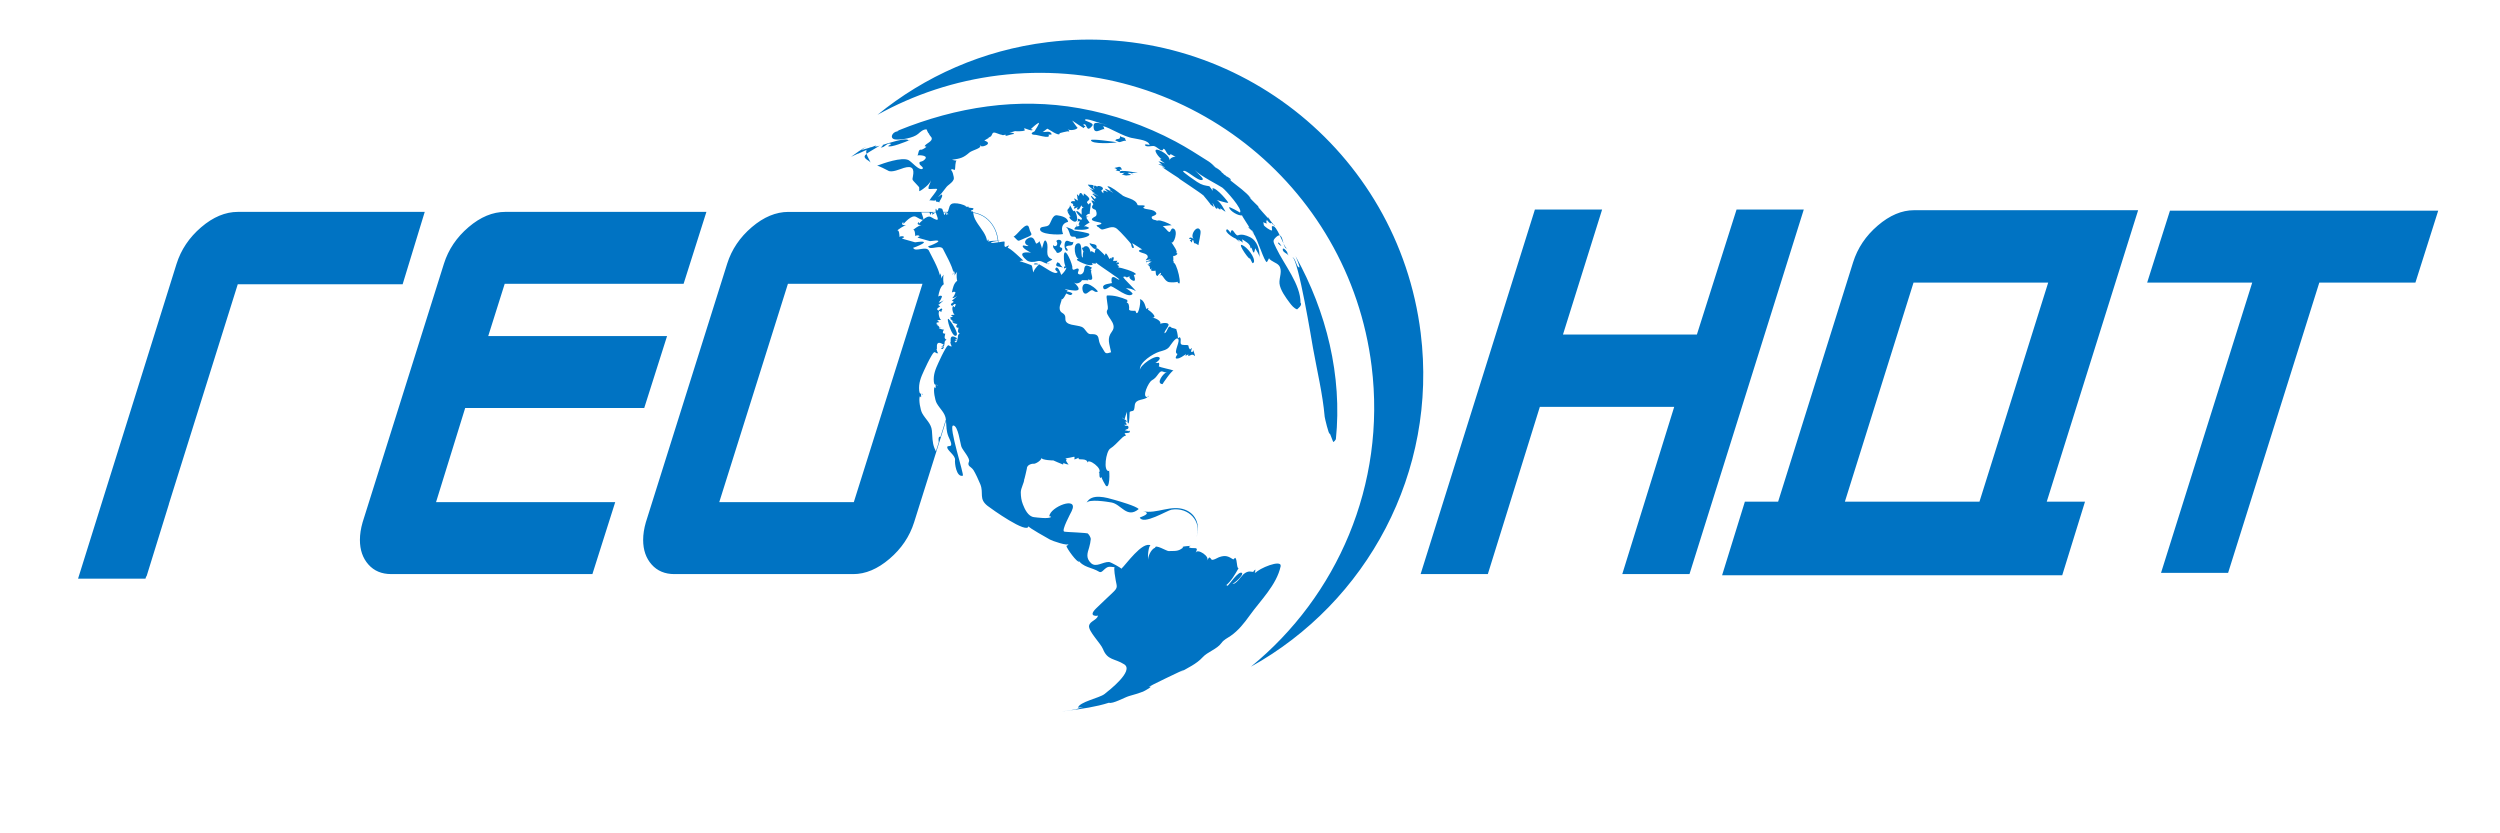 <?xml version="1.0" encoding="UTF-8"?>
<!DOCTYPE svg PUBLIC "-//W3C//DTD SVG 1.1//EN" "http://www.w3.org/Graphics/SVG/1.1/DTD/svg11.dtd">
<!-- Creator: CorelDRAW 2018 (64-Bit Evaluation Version) -->
<svg xmlns="http://www.w3.org/2000/svg" xml:space="preserve" width="100%" height="100%" version="1.1" style="shape-rendering:geometricPrecision; text-rendering:geometricPrecision; image-rendering:optimizeQuality; fill-rule:evenodd; clip-rule:evenodd"
viewBox="0 0 180000 60000"
 xmlns:xlink="http://www.w3.org/1999/xlink"
 xmlns:dc="http://purl.org/dc/elements/1.1/"
 xmlns:cc="http://creativecommons.org/ns#"
 xmlns:rdf="http://www.w3.org/1999/02/22-rdf-syntax-ns#"
 xmlns:svg="http://www.w3.org/2000/svg"
 xmlns:sodipodi="http://sodipodi.sourceforge.net/DTD/sodipodi-0.dtd"
 xmlns:inkscape="http://www.inkscape.org/namespaces/inkscape"
 inkscape:version="0.91 r13725"
 sodipodi:docname="angelovo_logo.svg">
 <defs>
  <style type="text/css">
   <![CDATA[
    .fil0 {fill:#0073C3;fill-rule:nonzero}
   ]]>
  </style>
 </defs>
 <g id="Layer_x0020_1">
  <path class="fil0" d="M154595.29 20348.02l7564.89 0 -6566.6 20899.78 4829.6 0 6566.5 -20899.78 6919.98 0 1641.65 -5178.48 -19314.37 0 -1641.65 5178.48zm-77918.18 30839.88c107.1,-13.07 215.63,-26.69 241.99,-29.88 -139.61,16.81 -212.55,25.92 -241.99,29.88zm117.87 -4.73l0 0c-36.14,5.61 -73.49,9.01 -109.74,13.85 15.49,-3.08 31.75,-3.63 46.91,-4.95 31.74,-4.17 63.16,-8.57 95.56,-12.85 -10.76,1.65 -23.5,2.64 -38.44,3.73 0,0.55 5.71,-0.21 5.71,0.22zm-287.47 27.03l0 0c-9.23,0.77 -18.89,2.3 -28.12,3.07 -55.25,7.36 -64.37,9.01 28.12,-3.07zm-7789.74 -31361.09l0 0c-2.31,4.51 -3.63,8.24 -4.39,11.87 1.31,-3.63 2.3,-7.91 4.39,-11.87zm-1759.3 -2486.15l0 0c1429.87,-209.03 -125.33,395.23 -133.24,369.53 118.96,354.03 944.57,-204.32 1099.67,250.56 29.33,84.8 691.04,1240.93 713.78,1643.73 13.95,-47.34 20.54,-97.43 17.58,-150.27 80.73,115.45 101.05,238.59 61.51,372.6 19.44,-57.56 120.17,-204.2 199.81,-282.3 -82.17,166.42 -22.74,667.31 6.92,648.64 -251.77,161.36 -332.39,548.46 -387.87,851.09 75.36,-60.64 157.63,-73.49 248.69,-40.21 35.16,96.34 -191.46,440.93 -217.6,427.86 105.89,54.7 282.41,-137.2 339.97,-104.8 -40.31,-22.74 -290.1,275.28 -376,277.91 47.78,35.04 95.02,71.51 140.82,109.63 4.4,19.77 -383.69,169.27 -111.05,288.13 13.29,6.26 223.32,-264.84 253.52,-73.82 -44.48,48.66 -66.78,106.55 -67.22,172.24 -40.1,-25.93 -79.09,-54.27 -116.66,-83.59 -155.21,105.89 16.26,655.89 124.35,610.85 -78.98,32.95 -200.47,-4.28 -288.02,46.25 6.81,-3.63 132.25,107.2 143.02,111.27 -67.23,25.92 -136.43,33.28 -207.17,21.75 78.87,38.55 77.77,55.36 -4.39,50.53 31.41,53.71 75.35,90.95 134.56,112.59 -47.68,-2.53 -90.85,-16.92 -130.17,-43.72 63.93,77.33 145.88,128.63 243.31,152.91 -24.17,-4.4 -48,-9.34 -73.27,-14.83 -1.65,164.66 128.19,47.89 192.12,54.48 -3.95,-0.33 -175.2,65.47 -191.35,83.7 26.58,7.36 323.61,141.71 367.44,83.6 -238.15,313.5 73.04,303.83 77.66,275.49 -26.37,198.49 -124.68,319.76 87,435.21 -49.98,12.09 -122.37,68.44 -130.72,158.73 -6.59,87 -59.65,667.21 -250.89,402.92 90.07,-19.23 161.14,-67.67 210.57,-145.55 0.99,-4.72 -225.51,106.66 -176.19,50.64 50.31,-45.7 102.82,-90.07 157.08,-132.04 -1.1,0.99 -310.64,-222.65 -420.38,-89.52 -116.77,141.15 16.92,488.16 -89.96,359.31 30.09,35.81 71.95,326.24 148.51,301.3 -270.55,87.22 -194.32,-301.85 -478.82,181.58 -190.04,324.16 -350.08,665.56 -506.72,1006.63 -211.57,456.63 -381.72,861.96 -330.75,1377.14 20.54,202.12 84.91,212.33 146.65,211.13 -46.03,27.46 6.26,241.66 -20.55,246.93 -16.8,-37.79 -44.92,-62.28 -83.92,-72.28 -89.85,224.42 35.7,919.85 159.83,1147.23 229.38,420.34 611.86,687.55 664.82,1184.16l-393.09 1249.93c-17.67,-7.17 -35.86,-11.18 -54.61,-11.62 -81.26,-2.32 -94.93,150.48 -66.2,395.76l-205.39 653.1c-39.44,-86.16 -79,-164.61 -100.49,-219.41 -173.47,-434.65 -143.11,-811.13 -187.25,-1268.97 -51.58,-530.6 -458.88,-813.22 -702.45,-1259.58 -130.95,-239.87 -263.39,-973.48 -168.61,-1210.22 41.14,10.55 70.81,36.39 88.53,76.25 28.28,-5.56 -26.88,-231.52 21.68,-260.49 -65.13,1.27 -133.03,-9.5 -154.7,-222.72 -53.77,-543.46 125.72,-971.04 348.91,-1452.74 165.24,-359.8 334.06,-719.94 534.54,-1061.9 300.11,-509.97 219.7,-99.54 505.1,-191.54 -80.76,26.3 -124.92,-280.07 -156.66,-317.85 112.75,135.93 -28.28,-230.13 94.9,-379.03 115.76,-140.44 442.3,95.48 443.46,94.43 -57.24,44.28 -112.63,91.08 -165.71,139.29 -52.02,59.1 186.91,-58.4 185.87,-53.42 -52.15,82.16 -127.12,133.26 -222.13,153.54 201.74,278.8 257.71,-333.26 264.66,-425.04 8.81,-95.25 85.17,-154.69 137.9,-167.44 -223.3,-121.79 -119.6,-249.72 -91.78,-459.11 -4.87,29.9 -333.15,40.1 -81.92,-290.61 -46.24,61.3 -359.58,-80.43 -387.62,-88.19 17.04,-19.23 197.69,-88.64 201.86,-88.3 -67.44,-6.95 -204.41,116.23 -202.67,-57.47 26.66,5.8 51.8,11.01 77.29,15.65 -102.77,-25.62 -189.22,-79.73 -256.66,-161.31 41.48,28.27 87.02,43.45 137.31,46.12 -62.46,-22.82 -108.81,-62.11 -141.94,-118.77 86.67,5.1 87.83,-12.64 4.63,-53.3 74.62,12.16 147.62,4.4 218.54,-22.95 -11.36,-4.29 -143.69,-121.2 -150.87,-117.37 92.35,-53.31 220.51,-14.03 303.83,-48.79 -114.02,47.51 -294.91,-532.69 -131.18,-644.39 39.64,30.93 80.77,60.83 123.07,88.18 0.46,-69.3 23.99,-130.37 70.91,-181.7 -31.86,-201.5 -253.42,84.48 -267.44,77.88 -287.61,-125.39 121.79,-283.1 117.15,-303.95 -48.32,-40.22 -98.15,-78.69 -148.55,-115.65 90.61,-2.78 354.12,-317.16 396.64,-293.17 -60.72,-34.18 -246.93,168.26 -358.64,110.56 27.58,13.78 266.64,-349.73 229.55,-451.35 -96.06,-35.11 -182.85,-21.56 -262.34,42.41 58.52,-319.24 143.57,-727.59 409.16,-897.81 -31.29,19.69 -93.98,-508.7 -7.3,-684.25 -84.01,82.39 -190.27,237.08 -210.78,297.8 41.71,-141.37 20.28,-271.27 -64.88,-393.06 3.12,55.74 -3.83,108.58 -18.55,158.52 -23.99,-424.91 -722.03,-1644.52 -752.97,-1733.97 -163.61,-479.85 -1034.55,109.15 -1160.04,-264.32 8.35,27.11 1648.93,-610.32 140.56,-389.81l0 0 -762.58 -214.37c-65.01,-16.34 -125.97,-40.45 -185.18,-72.77 44.85,-34.77 96.41,-55.16 153.66,-61.99 19,-125.04 -312.53,-107.77 -335.7,-25.15 19.36,-66.63 -14.95,-589.35 -173.01,-469.19 120.52,-91.19 437.32,-345.31 656.22,-377.63 -151.11,-6.27 -370.46,-20.41 -257.48,-187.5 81,-117.5 55.74,71.15 63.04,76.71 27.11,19.94 572.89,-707.08 922.03,-495.25 770.74,466 472.61,43.5 368.99,-328.15l581.3 0c34.81,104.61 69.51,190.48 95.85,170.09 1.31,-77.79 34.91,-134.51 100.36,-170.09l10.19 0c-2.33,61.07 -0.3,122.77 5.78,184.81 38.36,-65.24 94.79,-92.82 170.46,-81.23 -40.79,-37.54 -87.26,-61.3 -140.33,-71.04 9.55,-10.58 18.49,-21.44 26.89,-32.54l189.52 0c89.56,358.59 408.64,794 -342.13,340.07 -330.97,-200.8 -848.35,488.38 -874.05,469.48 -6.92,-5.27 17.03,-184.1 -59.76,-72.72 -107.1,158.4 100.84,171.8 244.08,177.74 -207.5,30.64 -507.82,271.54 -622.06,357.98 149.83,-113.91 182.35,381.61 164,444.77 21.97,-78.32 336.24,-94.69 318.23,23.84 -54.27,6.48 -103.15,25.81 -145.66,58.77 56.13,30.64 113.91,53.49 175.54,68.98l722.89 203.21zm1154.5 12936.56c31.83,397.95 16.31,735.56 170.36,1121.56 56.13,143.13 242.32,456.41 197.72,624.03 -27.79,105.68 -237.49,54.38 -264.95,104.69 -125.22,228.92 604.05,624.58 545.72,976.75 -32.96,199.04 91.94,1257.63 560.87,1123.51 120.17,-33.51 -1068.36,-3626.14 -686.65,-3615.26 349.64,8.13 499.14,1303.65 588.23,1536.53 96.34,252.42 639.52,836.37 542.42,1059.02 -154.11,355.8 149.5,344.26 325.69,622.17 126.99,201.35 373.26,716.97 494.09,1023.33 256.49,654.13 -133.79,1036.29 523.31,1551.14 249.35,195.09 2873.03,2069.5 2940.58,1455.68 -11.53,105.67 1378.68,864.16 1546.09,965.77 149.06,90.51 1350.99,504.63 1322.98,300.1 15.16,105.89 -140.38,166.3 -141.15,149.83 10.44,172.68 784.08,1242.69 923.81,1138.66 -31.31,-51.84 -62.06,-102.92 -93.92,-153.67 357.11,583.17 1005.09,557.69 1523.35,879.65 119.84,75.02 213.65,-8.46 301.85,-92.05 343.49,-324.38 383.92,-277.48 830.88,-232.77 -109.19,-10.76 55.47,878.55 66.57,943.03 88.42,464.87 164.88,519.02 -186.41,857.35 -405.99,390.28 -821.87,770.46 -1222.7,1163.82 -644.47,635.02 133.24,546.05 141.59,515.07 -91.06,341.18 -585.7,396.21 -650.95,728.06 -75.46,389.4 837.47,1272.9 999.05,1680.65 333.83,835.93 839.23,663.91 1530.6,1103.51 734.32,467.4 -1090.11,1882.32 -1422.51,2143.98 -355.9,279.67 -1824.21,566.48 -1900.99,979.39 0.87,-6.81 370.18,-47.9 369.3,-51.41 6.04,-1.54 -511.45,156.09 -524.52,167.95 -274.17,42.62 -367.32,59.87 -279.12,49 -16.8,3.18 15.71,5.49 -107.32,21.96 68.33,-9.99 -26.25,3.08 -123.13,15.93 2.63,-1.76 -18.35,1.65 -63.39,9.45 -48.66,6.81 -86.66,13.29 -91.39,13.62 -95.78,10.54 -171.58,16.48 -121.82,8.35 -77.44,9.77 -152.68,19.99 -197.72,25.37 12.85,-1.21 210.14,-21.64 318.66,-32.62 0,0.55 17.69,-0.88 59.21,-5.6 3.52,-0.77 7.14,-1.21 8.46,-0.99 5.16,-1.1 10.76,-1.32 15.93,-1.87 10.54,-1.76 21.2,-2.31 32.84,-3.95 1.54,-0.99 3.41,-0.66 5.38,-1.76 976.54,-130.94 1988.22,-269.45 2925.98,-571.42 257.15,110.5 1151.62,-397.21 1442.06,-477.83 338.43,-93.37 676.76,-194.87 1005.86,-318.01 95.89,-35.92 864.38,-462.01 408.85,-341.95 -8.13,-22.08 2519.43,-1252.35 2546.67,-1226.21 -2.42,-4.61 -273.08,171.69 -299.77,186.85 546.37,-321.63 1205.12,-613.93 1634.07,-1089.13 361.61,-400.72 1038.82,-585.37 1358.25,-1031.01 172.35,-240.68 405.11,-337.12 657.54,-509.36 556.81,-381.61 987.52,-929.19 1373.51,-1469.63 787.16,-1099.67 1941.32,-2194.73 2234.94,-3551 82.6,-527.92 -1584.87,160.49 -1823.23,492.77 6.04,-23.18 11.31,-43.61 15.93,-62.06 -16.7,25.92 -36.36,36.69 -58.33,5.6 37.89,-60.75 49.98,-127.31 42.4,-199.59 -67.34,44.71 -118.86,102.92 -155.21,172.9 -129.4,-0.33 -348.11,-133.58 -702.36,169.05 -132.37,112.7 -581.09,803.19 -790.67,668.96 79.42,50.75 870.97,-653.69 674.12,-769.47 -248.25,-145.11 -883.93,817.8 -1037.82,955.33 4.39,-87.65 -40.87,-96.33 -139.62,-25.48 412.8,-318.34 692.91,-827.36 944.35,-1268.73 -150.38,26.48 -80.96,-589.76 -238.59,-747.28 -53.71,32.96 -99.19,73.82 -138.18,122.26 -360.41,-226.5 -556.05,-334.48 -1035.74,-162.68 -77.55,27.35 -473.33,273.73 -548.14,156.31 -198.71,-311.85 -176.19,-6.15 -361.61,104.24 394.02,-236.72 -704.77,-986.96 -765.19,-550.22 26.69,-191.13 236.72,-380.72 -133.68,-366.77 -184.32,7.03 -512.65,-23.62 -239.79,-166.53 -143.79,29.99 -494.97,17.8 -574.5,90.07 12.08,95.24 166.2,-43.28 -128.08,154.67 -249.9,167.4 -584.27,121.6 -875.37,134.34 -141.7,6.81 -971.58,-520.12 -970.38,-237.49 -297.68,87.22 -558.78,700.82 -486.83,880.97 -84.7,-201.46 30.2,-1125.49 173.77,-1049.14 -609.42,-327.89 -1798.62,1398.67 -2122.34,1682.51 44.27,-37.9 -766.17,-485.96 -882.72,-490.13 -459.6,-15.49 -937.21,426.86 -1302.12,77 -382.81,-366.34 -257.7,-712.57 -127.42,-1129.77 59.65,-194.21 93.7,-400.83 115.67,-601.74 7.69,-67.66 -118.85,-346.78 -220.68,-381.6 10.98,-0.44 20.87,0.55 32.62,3.62 46.47,-80.4 -1640.22,-114.13 -1731.39,-156.75 -201.68,-90.84 454.65,-1290.47 544.4,-1477.54 547.25,-1136.03 -1582.56,-291.09 -1608.92,378.42 51.08,-11.31 92.93,3.41 122.26,47.13 -173.34,153.45 -990.38,40.42 -1226.33,13.18 -429.27,-50.64 -666.98,-577.02 -801.1,-920.07 -115.12,-295.82 -144.23,-543.3 -150.71,-858.89 -5.82,-303.29 256.05,-719.71 243.64,-938.64 8.23,71.51 195.19,-779.57 195.19,-782.65 -0.77,-336.79 522.21,-363.26 477.94,-342.83 151.81,18.67 581.31,-254.73 567.47,-424.45 12.85,160.27 873.61,197.73 852.3,179.38 4.17,3.63 565.37,251.11 707.62,299.77 18.57,-39.76 27.25,-81.39 28.45,-124.34 71.3,77.88 379.08,134.01 373.48,126.76 -56.79,-75.24 -312.62,-345.91 -103.69,-403.03 -56.24,3.19 -103.92,-17.79 -143.13,-63.6 91.39,36.69 595.91,-86.78 651.5,-100.84 30.53,61.3 31.19,123.03 3.29,187.73 37.02,27.35 322.18,-123.9 324.05,-108.31 3.29,30.21 -6.26,52.62 -27.24,68.99 17.79,106.11 650.5,-73.27 650.5,298.56 0.99,-407.64 1177.56,447.62 804.19,713.56 121.27,-86.12 -14.94,236.06 121.16,373.81 28.34,-26.81 59.32,-48.01 94.58,-63.93 -19.12,72.6 258.79,560.21 287.35,596.57 294.5,378.31 326.25,-996.96 213.11,-1223.69 26.25,60.2 36.13,123.8 27.02,188.72 -433.13,47.12 -214.31,-1420.09 87.87,-1613.09 290,-184.65 493.76,-427.96 740.15,-665.12 46.9,-44.38 267.91,-294.06 372.38,-249.68 39.43,16.26 -53.17,-194.21 -87.22,-196.63 65.69,-17.35 554.39,15.71 342.06,-192.01 -24.72,14.5 -42.73,32.85 -55.03,56.35 -32.19,-53.38 -225.3,-64.69 -223.98,-53.6 -12.08,-129.18 254.4,-38.01 227.6,-255.17 -20.65,-169.94 -275.27,-7.58 -287.03,-176.64 299.44,116.99 91.72,-165.64 26.48,-222.32 32.73,20.65 67.66,35.48 106,43.71 131.26,-141.7 -292.41,-219.69 -293.4,-331.29 52.07,61.95 117.53,103.36 195.2,124.56 -54.38,-36.14 148.73,-503.31 143.34,-536.81 16.81,114.24 -8.89,798.47 87.11,840.43 110.62,48.11 88.54,-820.44 119.41,-837.25 226.61,-121.27 310.64,67.34 354.03,-451.03 43.06,-516.16 664.68,-347.22 910.95,-606.13 -434.44,10.99 94.91,-1078.91 308.34,-1200.51 244.63,-138.95 309.88,-237.48 486.95,-476.29 268.9,-362.38 313.61,-48.77 606.46,-121.82 -245.94,61.07 -823.3,828.9 -311.96,865.26 -13.51,-1.21 674.67,-1017.62 800.78,-978.84 -118.75,-64.7 -991.37,-225.3 -1069.69,-306.58 39,-82.61 41.86,-167.19 10,-254.84 -85.9,23.72 -174,23.94 -262.09,1.97 99.41,-0.22 392.04,-275.49 309.98,-368.86 -253.74,-288.57 -1460.29,575.59 -1412.73,899.97 -85.24,-573.4 983.45,-1202.93 1395.49,-1329.25 261.32,-80.08 545.93,-127.53 718.83,-351.62 81.07,-104.35 420.27,-647.98 583.39,-598.44 312.96,95.02 -354.58,1028.6 0.11,1109.78 19.01,29.44 -249.68,336.35 -45.91,337 249.35,0.11 460.91,-206.84 663.03,-317.34 25.7,-14.61 -32.19,103.14 -51.08,128.3 32.3,-15.93 196.19,-96.34 225.74,-116.44 -20.11,41.08 -18.79,82.39 2.3,122.81 238.7,-73.71 237.05,-179.49 471.24,0.99 28.78,22.19 -130.17,-455.31 -143.02,-428.73 11.98,108.97 -29.33,150.71 -124.56,127.86 -43.5,-69.2 62.17,-269.56 50.42,-283.4 -51.85,29.88 -99.3,65.8 -142.47,105.78 -231.23,-253.42 79.63,-330.64 -419.4,-319.76 -472.23,10.76 -107.43,-380.4 -324.59,-564.5 -40.98,26.69 -81.73,54.15 -121.71,82.27 -10,-277.58 -94.58,-622.5 -129.18,-612.28 149.06,-46.14 -316.25,-133.79 -330.42,-148.51 -279.45,-304.83 -271.21,334.7 -513.31,397.75 -24.06,-190.91 377.1,-526.05 280.77,-662.26 -90.52,-127.86 -541.76,-80.85 -582.85,9.44 110.4,-248.03 -408.3,-467.39 -584.82,-474.2 501.23,17.46 -299.88,-616.46 -312.4,-557.91 31.96,-40.53 45.48,-85.9 38.78,-136.32 -54.27,18.02 -102.49,43.94 -146.43,80.3 -32.95,-57.12 -129.95,-687.42 -480.03,-711.91 126.98,9.44 -58.44,1154.04 -239.35,990.04 -27.24,-51.3 -50.31,-104.68 -69.43,-160.16 6.6,-2.19 -489.91,52.07 -453.99,-116.32 26.91,-126.77 -8.9,-499.47 -181.79,-461.14 70.19,-52.39 83.81,-120.17 41.96,-202.77 -441.37,-192.02 -937.1,-341.19 -1439.32,-315.26 -134.12,6.81 130.5,878.88 31.64,1012.12 -308.89,413.79 794.63,955.11 315.04,1583.32 -395.12,517.71 -167.08,882.51 -59.43,1505.66 -9.34,-56.02 -342.72,180.48 -464.21,-39.98 -196.41,-356.45 -367.22,-491.78 -428.18,-918.97 -53.72,-378.09 -299.33,-358.43 -602.95,-361.29 -254.51,-2.19 -355.24,-405.11 -608.43,-516.71 -377.66,-168.4 -1213.91,-72.61 -1188.65,-587.68 22.19,-483.65 -345.8,-325.47 -405.77,-682.14 -56.57,-333.94 220.57,-694.23 96.66,-697.86 191.14,5.27 329.21,-411.7 382.05,-442.35 0.33,-0.44 241.99,139.62 321.19,108.75 335.91,-133.57 -220.9,-256.93 -302.19,-252.87 26.58,-26.58 53.83,-51.18 82.39,-74.8 -73.6,-13.84 -142.91,-37.46 -209.15,-71.95 -10.77,-84.91 1710.19,471.79 641.72,-515.4 272.2,250.12 640.29,-140.6 569.33,-148.73 39.33,0.55 335.03,-10 465.31,15.93 -29,-20.65 -32.73,-43.17 -12.52,-68.55 613.38,180.04 85.13,-513.09 258.14,-685.44 -28.67,5.28 -57.78,-1.75 -87.44,-20.54 48,-46.79 88.76,-100.18 122.81,-158.29 -27.24,79.97 -538.36,-460.14 -569.22,162.14 -7.91,160.04 -142.15,378.86 -336.57,337.77 -259.13,-54.48 14.94,-282.52 -70.63,-389.07 -135.99,-170.26 -473.99,325.69 -449.39,-186.74 2.09,-34.38 -98.2,-343.05 -146.97,-455.86 -651.72,-1512.58 -466.3,539.45 -311.52,441.69 31.41,12.85 -186.19,-29.22 -127.64,128.08 36.9,100.51 145.98,-61.29 152.79,-31.75 25.82,112.93 -205.3,400.5 -360.07,530.12 -64.26,-184.65 -286.26,-750.03 -427.53,-441.36 -39.21,86.01 166.86,241.33 178.18,221.67 -172.02,299.77 -874.38,-311.63 -1339.47,-536.38 -133.79,88.76 -477.5,501.45 -380.29,589.22 -120.39,-82.17 -73.04,-421.04 -179.16,-533.42 -14.39,-14.94 -808.68,-292.3 -849.44,-285.27 86.34,-39.43 175.98,-55.47 269.9,-48.66 -74.81,-54.15 -985.32,-955.22 -1131.53,-905.46 37.57,-58.77 66.79,-122.59 88.54,-190.15 -6.05,-15.92 -234.42,141.38 -274.51,108.2 -105.67,-89.08 15.49,-286.59 -55.36,-386.66 -5.03,-7.08 -206.12,27.29 -422.49,59.41 -2.63,-34.48 -5.78,-68.61 -9.44,-102.43 78.35,-9.64 138.65,-16.43 155.12,-20.25 -15.97,3.5 -75.18,4.45 -156.71,5.7 -61.73,-547.07 -258.85,-1007.66 -590.49,-1382.06 -321.25,-361.82 -728.83,-581.25 -1222.94,-658.2 -50.95,-170.21 -135.72,-14.44 -148.8,-84.26 22.52,-31.53 22.85,-52.95 3.52,-65.47 78.21,11.21 136.87,-22.52 173.12,-101.06 14.82,-119.18 -510.79,-27.24 -315.26,-148.84 -16.81,10.33 -190.15,-16.26 -278.24,10 21.2,-20.21 45.36,-36.14 75.46,-47.46 -248.47,-135.66 -572.52,-221.45 -856.25,-214.75 -417.52,8.48 -341.46,358.26 -484.55,620.64l-317.27 0c-35.49,-111.8 -69.14,-223.96 -90.9,-230.35 -443.12,-129.84 -147.74,102.16 -377.43,133.79 -9.45,-50.2 -27.79,-96.88 -56.57,-139.28 -40.68,59.95 -40.09,144.23 -21.11,235.84l-156.97 0 -305.19 0 -579 0 -9560.1 0c-901.4,0 -1781.59,366.78 -2639.49,1099.23 -858.67,732.79 -1448.65,1608.26 -1770.72,2626.32l-5858.1 18627.27c-128.63,447.08 -193,869.65 -193,1266.64 0,720.7 203.54,1310.24 611.51,1769.73 407.53,459.71 954.79,689.07 1641.65,689.07l12876.83 0c879.54,0 1748.75,-366.12 2607.42,-1099.02 857.9,-732.23 1448.65,-1607.7 1770.28,-2626.42l1442.23 -4585.92 150.53 -478.64 0 -0.01 194.5 -618.46 48.81 -155.22 462.5 -1470.62zm3740.11 -12850.37c-236.4,34.51 -479.4,63.59 -496.92,31.13 -32.58,-62.13 274.62,-107.55 487.49,-134.36 3.68,34.06 6.81,68.48 9.43,103.23zm-11.46 -121.57c-218.91,3.5 -559.95,11.4 -695.48,68.56 33.61,-50.75 62.94,-107.1 -14.94,-164.99 -5.49,47.45 -26.25,89.85 -63.38,122.81 -53.94,-458.17 -414.56,-856.03 -659.85,-1228.85 -138.07,-211.9 -290.98,-451.03 -320.31,-707.3 -4.19,-37.18 -9.16,-68.08 -14.71,-93.86 171.99,27.9 333.17,73.39 483.51,136.52 268.87,112.9 503.44,282.19 703.73,507.78 200.66,226.54 351.34,485.13 451.81,775.79 62.81,181.73 106.04,376.24 129.62,583.54zm-3630.08 -2036.74c-13.46,20.74 -28.54,40.78 -45.75,59.85 50.31,9.23 94.36,31.75 133.03,67.34 -71.73,-10.99 -125.23,15.16 -161.59,77 -5.93,-60.52 -7.8,-120.72 -5.27,-180.26 -68.54,33.29 -103.7,88.76 -105.01,166.31 -27.37,21.18 -64.27,-78.64 -100.38,-190.24l284.97 0zm-803.36 12410.52l0 0c41.42,0.77 78.54,7.8 93.7,85.68 -43.17,-51.85 -73.81,-76.79 -93.7,-85.68zm8870.96 -7853.24l0 0c14.83,1.32 29.55,2.86 43.72,3.41 -21.42,9.12 -36.91,9.45 -43.72,-3.41zm643.48 31317.81l0 0c5.71,-1.54 11.2,-2.86 14.28,-3.85 16.59,-1.42 33.06,-3.18 49.98,-5.27 -18.45,2.64 -39.22,6.26 -64.26,9.12zm3094.7 -628.98l0 0c7.58,-3.41 15.04,-5.27 23.06,-8.24 -5.27,1.76 -12.74,5.05 -23.06,8.24zm-3267.38 653.36l0 0c-5.93,0.77 -12.08,1.87 -17.79,1.76 -11.21,1.43 -23.29,3.41 -34.39,4.51 17.91,-2.31 34.94,-3.41 52.18,-6.27zm1911.11 -31788.71l0 0c-28.78,5.49 -50.2,18.34 -66.02,33.72 22.08,-4.17 44.38,-15.38 66.02,-33.72zm4019.82 9078.57l0 0c-16.48,43.72 -40.87,80.18 -69.87,110.83 13.3,0 25.38,-1.32 41.09,-3.4 37.34,-34.61 46.57,-70.53 28.78,-107.43zm-14042.19 -8853.39l0 0c-15.49,48.45 -40.09,94.8 -74.26,137.53 57.78,-4.72 78.32,-56.79 74.26,-137.53zm8200.02 13418.37l0 0c17.35,-0.98 34.16,-3.18 53.27,-8.12 -19.99,0.87 -38,4.5 -53.27,8.12zm8502.2 -7416.26l0 0c-3.84,1.54 -5.93,3.18 -5.93,3.18 -0.11,3.41 2.64,1.54 5.93,-3.18zm-6991.49 -5439.58l0 0c13.18,10.21 33.29,20.65 59.21,29 -2.64,-12.53 -24.83,-22.19 -59.21,-29zm12051.12 21009.18l0 0c40.09,-61.52 52.17,-206.07 0,0zm-15960.76 -22185.53l0 0c-32.19,43.5 243.53,28.34 363.92,14.94 -164.88,-76.67 -299,-102.7 -363.92,-14.94zm363.92 14.94l0 0c6.26,2.42 11.86,5.72 18.67,8.9 11.97,-8.68 22.52,-14.17 30.65,-16.04 -8.13,1.87 -25.27,4.84 -49.32,7.14zm10973.19 20238.5l0 0c-22.41,10.77 -42.4,20.54 -60.41,29.99 32.18,-8.13 54.81,-16.81 60.41,-29.99zm-7554.34 -3045.81l0 0c153.34,-321.85 1526.42,-88.76 1793.68,-42.95 712.02,120.5 1119.55,1188.2 1968.88,475.3 -176.63,-216.83 -1442.17,-575.81 -1723.16,-656.22 -593.72,-170.81 -1688.99,-510.45 -2039.4,223.87zm7880.69 2563.26l0 0c14.61,-36.36 28.34,-72.28 40.65,-109.19 -12.31,36.91 -26.04,72.83 -40.65,109.19zm-775.84 -2082.14l0 0c-1009.82,-385.78 -2024.03,317.35 -3037.47,108.64 748.61,155.32 -233.64,434.99 -226.28,452.46 244.3,564.39 1972.62,-512.21 2281.73,-565.27 1222.36,-205.63 2203.07,823.08 1801.58,1971.3 274.51,-776.39 17.25,-1646.6 -819.56,-1967.13zm-16468.36 -12542.67l0 0c198.93,-155.87 -410.71,-1063.42 -555.16,-1182.61 -229.47,-224.96 249.68,1424.27 555.16,1182.61zm5242.63 -7732.51l0 0c-138.52,-669.41 -954.23,644.35 -1126.36,593.82 451.57,425.66 207.61,368.32 843.51,116.88 708.17,-279.45 381.82,-230.46 282.85,-710.7zm2004.69 -926.01l0 0c-331.62,-42.73 -422.47,499.03 -570.21,684.56 -153.89,191.91 -588.88,81.62 -646.44,277.59 -128.63,436.19 1387.57,462.34 1651.53,388.3 -142.69,-365.13 -123.13,-774.08 363.81,-879.65 -38.33,-323.6 -501.22,-432.02 -798.69,-470.8zm-523.85 3484.21l0 0c-68.11,9.34 -130.17,6.7 -186.41,-2.96 30.31,46.46 92.38,48.99 186.41,2.96zm179.48 -313.72l0 0c-605.47,-207.94 -210.68,-805.06 -400.16,-1228.96 -195.64,-440.04 -272.42,392.26 -362.94,472.89 67.01,-61.84 -165.64,-531.54 -157.96,-552.2 -51.62,87.22 -127.31,147.09 -225.51,178.29 -74.37,3.62 -124.46,-597.35 -534.4,-412.7 -409.4,184.54 -312.18,486.84 -33.61,563.29 -53.39,92.17 -368.21,-81.28 -407.64,9.12 -66.35,157.08 520.12,465.53 597.89,490.14 -603.17,-75.36 -913.26,44.59 -320.09,541.43 200.8,168.61 536.05,143.68 760.46,75.9 282.31,-84.91 446.53,125.77 718.07,173.56 -8.57,-13.29 -16.7,-28.78 -19.34,-49.1 65.25,-115.56 351.62,-169.72 385.23,-261.66zm760.14 597.02l0 0c-102.38,-90.63 -184.32,-197.18 -245.95,-318.67 -48.66,-22.3 -97.32,-45.03 -145.98,-68.1 -262.75,388.63 150.82,273.95 391.93,386.77zm-472.89 -1152.95l0 0c46.36,227.6 385.45,-3.95 420.71,-117.42 90.19,-290.44 -328.77,-54.49 -94.68,-415 204.2,-313.83 -227.61,-409.07 -319.88,-224.64 78.1,103.92 87.77,207.06 30.76,310.98 -110.06,85.13 -192.01,73.7 -245.4,-32.74 -74.58,226.83 116.22,307.02 208.49,478.82zm1236.43 -714.66l0 0c-105.45,114.9 -352.71,-87 -482.77,-64.7 -224.53,38.45 -192.45,674.57 -4.51,716.97 203.99,46.35 -44.81,-286.26 -69.53,-244.85 157.85,-266.6 521.33,63.16 556.81,-407.42zm-652.16 -1090.77l0 0c6.16,0.55 11.21,1.32 16.15,2.2 -7.03,-0.88 -11.2,-1.87 -16.15,-2.2zm16.15 2.2l0 0c15.71,2.3 36.91,7.69 64.37,15.16 -19.88,-8.9 -42.07,-12.86 -64.37,-15.16zm828.24 863.83l0 0c120.72,35.04 1046.73,-99.19 949.84,-331.74 -31.85,-74.69 -786.94,-199.81 -1110.98,-242.54 13.29,-57.67 -413.35,-220.57 -602.73,-274.39 189.05,80.29 283.19,424.77 327.67,568.78 92.93,298.78 411.93,-4.5 436.2,279.89zm-637.55 -2016.45l0 0c95.79,65.03 188.83,52.4 4.62,51.63 17.57,-0.22 138.51,344.04 254.29,369.74 -299.44,7.58 124.9,357.44 252.54,377.65 388.85,61.3 120.94,-673.79 30.1,-787.16 -126.77,171.47 -219.92,-272.3 -377.43,-431.58 129.39,130.06 -178.83,353.26 -164.12,419.72zm732.68 1147.56l0 0c-43.72,-53.49 -75.69,-113.36 -95.79,-179.92 13.73,94.35 37.46,145.98 67.56,167.62 8.9,0.55 18.56,5.16 26.36,11.75 0.66,0.33 0.66,0.33 1.87,0.55zm-314.16 -1591.67l0 0c-5.82,1.32 -12.08,3.19 -17.36,4.95 7.36,-1.32 12.86,-3.08 17.36,-4.95zm-146.43 -101.82l0 0c-3.62,-4.95 205.53,77.22 146.43,101.82 11.42,-2.63 22.41,-5.71 33.94,-8.9 -106,56.03 23.07,179.16 135.99,167.63 -77.33,42.07 -159.28,94.58 -74.47,152.69 96.99,-36.14 185.96,-82.83 270.33,-140.94 -56.9,46.58 -81.73,108.2 -72.83,186.96 161.58,107.98 257.48,-229.36 310.86,-291.75 20.43,97.98 81.62,149.06 182.02,152.03 -282.09,24.27 -107.1,399.51 -189.16,540.44 30.65,-51.3 -248.8,-269.01 -302.62,-276.81 -227.38,-33.72 262.64,462.23 353.48,520.78 -30.65,35.15 -44.6,76.23 -40.09,123.69 -517.49,-239.91 -100.51,41.63 -338.55,152.9 61.85,-24.05 120.61,-53.16 176.42,-88.2 80.4,0 -43.17,259.56 -51.08,216.72 17.13,95.46 72.06,83.38 125.22,43.72 -66.57,73.93 -144.56,149.83 -205.3,140.71 1.76,1.65 2.09,3.19 4.17,5.28 -2.08,-2.42 -3.84,-3.96 -6.04,-5.83 -9.45,-1.31 -18.56,-5.27 -26.36,-11.75 -93.26,-10 -255.06,220.46 -159.28,228.37 256.71,20.1 814.51,73.05 1026.84,-97.65 39.55,-31.75 -315.26,-207.72 -370.51,-96.12 54.6,-110.28 306.25,-247.26 413.46,-311.74 -21.42,12.85 -221.56,-313.94 -242.21,-341.84 50.31,-50.09 111.5,-74.81 184.32,-74.7 -76.45,6.48 -151.69,-4.94 -223.64,-34.27 193.55,-197.94 97.87,-136.43 323.17,-190.14 -123.58,29.55 124.45,-708.18 8.12,-782.44 -7.36,-3.95 -74.47,68.99 -129.4,130.06 -31.96,-56.02 -116.98,-126.65 -112.26,-162.35 20.1,-143.46 330.42,-144.23 56.68,-413.68 -1.21,-2.2 -248.14,-222.66 -282.19,-217.17 5.49,63.6 -7.36,124.13 -40.1,180.15 -182.78,-372.38 -286.69,-194.32 -317.12,8.13 -35.59,-37.46 -67.12,-78.1 -95.9,-120.94 -2.52,31.19 -18.34,34.05 -49.21,9.88 68.44,175.76 -9.99,248.26 94.8,433.68 -106,-36.91 -198.93,-94.8 -279.12,-172.9 0.22,81.06 22.19,156.09 66.79,224.74 -81.73,-23.5 -344.59,-39.98 -305.6,119.74zm4638.48 6347.24l0 0c137.31,6.04 -902.06,-916.01 -877.23,-1029.92 -2.31,9.34 143.02,14.94 111.82,-55.8 116.33,176.19 246.17,67.77 381.28,-18.57 -188.83,120.17 176.52,396.99 299.33,360.08 117.75,-35.15 -6.26,-355.35 -35.15,-422.91 55.8,1.98 105.12,-14.72 149.06,-48.44 4.5,-170.59 -1096.71,-489.81 -1258.62,-485.52 17.8,-26.47 11.64,-46.91 -20.1,-60.75 29.77,8.79 58.99,5.72 86.89,-7.69 -45.59,-60.41 -103.15,-102.92 -175.21,-127.2 61.63,-19.22 116.11,-50.53 164.99,-93.26 -106.22,-271.87 -339.64,263.19 -122.26,-211.89 -21.42,46.36 -306.69,-6.26 -319.76,57.89 1.1,-6.48 139.07,-368.43 -36.91,-298.78 -40.31,41.41 -68.32,89.74 -83.26,144.34 -56.35,43.16 127.31,-268.14 -123.91,-12.53 -39.76,-9.55 -189.59,-434.55 -287.25,-398.96 -29,49.98 -48.66,103.15 -63.05,157.74 -3.18,-79.09 -258.58,-277.91 -372.16,-399.07 -117.86,-124.68 -193,-145.44 -240.89,-118.41 17.8,-22.74 28.23,-56.8 30.1,-101.83 23.84,-254.08 -344.15,-186.96 -466.96,-277.58 -151.91,-38.78 195.64,372.05 306.69,406.87 43.5,10.76 77.99,7.91 103.59,-5.72 -70.41,81.95 -68,290.44 -99.19,306.92 18.89,-9.45 -316.03,-258.69 -281.43,-40.1 -120.83,-746.4 -614.7,-362.93 -521.22,-315.81 -212.66,-153.23 0.88,223.87 23.62,274.4 -49.98,-110.95 -87.44,410.93 -40.32,394.9 -229.68,77.33 10.99,-1017.84 -326.35,-1018.61 -495.51,0 -217.05,1206.22 18.57,1076.71 -167.52,93.26 -244.19,106.12 122.03,282.31 191.47,92.27 665.01,307.57 879.87,182.01 -25.92,-36.02 -47.89,-73.48 -66.67,-112.37 95.23,31.2 192.67,43.5 292.41,37.46 5.82,-30.32 4.06,-56.79 -4.84,-81.18 334.59,291.53 1811.04,1222.81 1687.24,1233.03 -152.14,12.96 -389.73,-311.42 -532.2,-131.82 -33.73,42.18 -47.13,402.48 36.46,375.35 -134.12,43.71 -703.45,63.27 -666.32,303.5 59.2,380.18 490.57,-96.66 568.12,-73.71 311.09,90.74 1236.98,907.22 1546.64,568.57 66.78,-73.05 -417.53,-425.22 -483.66,-404.24 165.87,-52.72 577.57,66.9 696.21,190.59zm-3814.08 -280.22l0 0c-25.48,161.8 49.98,573.29 318.66,437.08 90.52,-65.8 181.8,-130.94 272.86,-197.18 189.38,-121.27 255.28,178.06 512.98,80.41 29.55,-119.4 -998.72,-983.12 -1104.5,-320.31zm2728.14 -6762.35l0 0c18.12,32.51 41.85,62.17 70.19,89.63 13.07,9.34 25.59,18.24 35.37,26.37 -40.31,-35.37 -74.36,-73.38 -105.56,-116zm3783.76 5030.07l0 0c114.46,-147.96 112.92,-5.71 2.09,-181.46 52.94,84.03 25.92,-269.78 19.88,-357.22 30.98,108.97 523.31,-188.5 180.15,-195.09 252.86,4.95 -218.6,-625.13 -318.56,-779.36 166.2,220.36 543.08,-837.35 155.22,-976.75 -230.68,-83.7 -158.73,412.25 -398.86,183.88 -31.19,-30.42 -228.04,-270 -368.09,-359.3 217.06,-21.97 622.61,-79.42 640.18,-67.01 -206.62,-147.3 -818.13,-391.82 -988.06,-341.73 -135.33,40.31 -57.23,6.15 -136.65,-19.77 -9.67,-4.07 -375.02,-20.87 -305.7,-256.05 7.47,-25.93 405.77,-117.87 316.68,-265.06 -194.09,-323.83 -765.73,-201.35 -942.7,-380.73 415.55,-265.61 -376,-117.1 -400.61,-197.94 -139.72,-479.59 -879.2,-474.32 -1168.54,-746.85 -214.97,-165.32 -742.23,-590.75 -974.77,-599.98 -84.81,-3.73 181.79,248.7 192.89,203.66 -24.5,94.14 -46.91,18.45 -72.72,62.39 104.57,62.06 198.93,137.42 282.3,224.64 -137.85,-108.42 -558.02,-336.24 -618.76,-303.51 -4.72,2.97 232.32,207.17 210.35,246.5 8.13,-14.94 -253.52,-175.54 -326.79,-98.54 25.93,57.67 28.45,115.01 7.8,172.9 -59.21,-56.57 -109.19,-120.5 -151.81,-189.92 368.43,-215.19 -158.18,-397.97 -279.77,-317.02 0.76,26.69 11.31,44.71 34.05,55.25 -70.19,-45.58 -145.11,-83.59 -222.77,-113.69 -68.43,92.16 -66.02,184.55 5.71,277.59 -184.1,-111.83 -68.98,-146.87 -73.71,-236.72 -7.46,-129.62 -356.34,-60.53 -418.29,-109.74 -30.65,65.69 405.33,418.18 419.72,402.92 -31.19,35.37 -309.87,-116.22 -358.54,-141.05 31.75,27.68 66.46,52.4 101.61,73.38 -0.22,1.76 78.1,94.91 170.26,152.8 -10.21,1.31 -20.43,3.4 -30.97,6.59 -8.24,13.62 143.79,93.04 257.7,162.35 -95.24,-40.31 -216.07,-65.25 -254.52,-82.82 155,115.88 365.35,164.22 500.68,308.66 -85.9,-90.73 -376.77,-211.12 -502.32,-208.48 118.41,92.16 222.98,197.39 314.92,316.02 -70.96,-27.57 -102.48,-7.03 -93.26,59.76 -40.64,26.14 -216.61,-217.06 -280.32,-226.83 -120.06,-18.24 222.88,387.64 272.2,423.45 -25.38,-18.67 -263.96,-164.22 -261.44,-61.51 43.5,79.64 88.21,158.95 132.81,237.49 0.77,48.99 -281.98,267.14 144.22,398.52 65.25,19.99 179.71,394.68 0.66,482.44 -715.21,353.27 342.17,378.86 426.98,475.31 93.8,108.42 -320.98,129.62 -343.71,178.28 31.41,21.2 55.03,49.21 70.08,84.03 111.05,4.18 211.67,229.69 383.47,198.05 328.66,-59.53 709.61,-309.21 1022.56,-50.85 286.7,236.27 993.78,1044.96 1018.93,1099.12 -4.72,-0.77 32.08,260.88 111.06,284.39 213.76,64.15 -43.39,-340.64 -41.85,-343.82 14.28,-20.98 669.29,419.5 742.67,457.95 -48.23,-25.93 -330.97,52.94 -232.11,135.99 187.51,156.53 684.78,119.95 609.21,454.76 -0.33,0.88 -162.9,184.76 -131.05,183.11 -6.92,0.55 376.66,-105.34 336.57,-22.84 -104.68,48.44 -214.42,77.11 -330.53,86.77 29.33,15.71 48.45,37.46 57.67,62.07 76.78,-96.34 389.08,-14.39 376.55,-12.63 -120.39,-18.57 -297.13,221.77 -343.59,214.74 95.12,14.5 216.61,-76.12 306.69,-101.05 -101.39,40.64 -184.33,104.68 -249.02,190.91 151.58,-136.21 153.45,238.37 157.62,238.58 44.16,-23.06 79.09,-52.06 109.74,-84.03 -35.92,70.85 -57.45,138.96 -12.85,175.87 35.92,28.89 303.28,16.8 284.61,-19.89 46.9,91.73 -22.74,429.28 193.88,396 -110.62,17.36 175.97,-228.04 173.12,-225.73 63.38,55.03 37.45,123.57 -78.87,205.08 46.02,-15.16 92.16,-30.65 138.18,-47.67 179.71,140.05 213.21,355.02 469.6,491.56 125.66,66.23 713.12,50.2 668.85,-17.58 471.57,727.51 -60.97,-1644.29 -308.01,-1323.54zm-1437.67 187.51l0 0c3.08,-14.61 6.26,-29.66 7.91,-45.36 0.77,12.3 -2.41,28.12 -7.91,45.36zm-455.97 -165.98l0 0c16.48,-39.32 18.68,-73.37 7.14,-102.15 -18.12,23.07 -23.29,55.8 -7.14,102.15zm3258.04 -1505.77l0 0c-0.88,3.96 -1.32,7.03 -2.42,11.43 2.86,-2.31 3.96,-6.04 2.42,-11.43zm619.64 -853.72l0 0c-223.97,-545.61 -850.98,413.68 -438.94,618.98 -86.23,-44.16 -344.48,-250.89 -380.51,-18.34 59.76,-22.52 115.78,-12.85 168.94,28.89 -42.95,15.71 -82.27,37.35 -119.95,65.69 21.97,23.28 138.74,122.36 150.82,158.5 80.41,-453.33 161.25,51.3 168.17,82.94 -28.34,-125.12 273.52,77.88 306.91,101.71 -17.57,-12.63 207.06,-883.93 144.56,-1038.37zm6846.06 1826.52l0 0c56.02,111.06 332.28,798.69 275.49,813.85 -193,56.68 -278.57,-730.81 -512.43,-723.45 421.59,-13.4 1439.64,6225.76 1494.12,6528.49 292.09,1631.88 699.29,3312.96 842.31,4954.5 8.34,97.22 297.46,1309.37 357.98,1210.18 28.78,-47.34 214.2,569 273.3,608.11 73.38,-56.02 130.94,-124.9 174,-206.18 467.06,-4552.03 -673.58,-9181.72 -2904.77,-13185.5zm-11680.61 -5867.98l0 0c-4.5,-27.02 -56.24,-59.54 -120.61,-85.9 -4.06,18.56 29,45.8 120.61,85.9zm-484.64 84.03l0 0c-13.07,-6.59 -25.48,-12.08 -38.56,-16.26 -30.64,5.06 -28.56,10.44 38.56,16.26zm821.76 -193.22l0 0c6.04,-12.63 -1421.41,-303.61 -1315.08,-48.55 38.12,91.72 340.85,27.35 412.58,15.16 -60.41,11.09 -118.08,30.97 -172.78,60.52 25.7,32.74 59.42,48.45 98.97,47.68 -45.37,-0.44 -216.51,11.09 -194.1,24.16 91.72,54.38 212.44,44.49 310.09,77.99 74.92,-13.4 345.14,-27.02 373.92,-40.53 -4.61,2.09 -246.38,-145.11 -258.14,-120.28 28.56,-61.19 177.29,-36.69 286.81,7.14 13.51,-58.44 410.83,-23.95 457.73,-23.29zm-1623.31 -188.06l0 0c-5.6,0 -10.1,0.22 -11.64,1.21 4.17,-0.66 7.91,-0.88 11.64,-1.21zm-58.76 -207.71l0 0c32.84,6.81 89.85,57.66 120.5,62.61 -54.71,1.54 -107.43,9.22 -159.83,23.5 302.85,19.67 210.91,118.2 98.09,121.6 56.24,3.96 266.05,45.26 300.1,58.66 51.52,-50.09 42.29,-97.43 -26.47,-142.8 60.2,38.78 124.02,45.7 189.59,21.2 -115.55,-370.18 -313.72,-100.73 -521.98,-144.77zm-1702.18 -1970.54l0 0c15.49,306.37 1647.47,214.42 1869.03,149.07 -206.84,-34.61 -1875.51,-274.62 -1869.03,-149.07zm1747.76 20.66l0 0c89.09,38 178.61,75.24 266.6,113.36 118.63,37.24 436.86,-179.6 526.16,-52.07 -65.25,-93.7 -88.86,-207.17 -79.2,-200.36 -63.6,-100.51 -349.75,-92.16 -371.61,-201.57 44.6,358.21 -229.58,132.26 -341.95,340.64zm11735.64 7354.97l0 0c-76.46,66.23 225.62,257.92 229.36,243.53 -24.94,-37.24 -177.08,-286.48 -229.36,-243.53zm324.7 472.66l0 0c-27.24,224.97 333.83,303.07 419.29,465.64 -30.21,-63.71 -59.76,-127.64 -89.97,-190.91 60.53,-39 -305.81,-458.61 -329.32,-274.73zm-2169.9 1012.68l0 0c55.25,-48.78 77.99,-61.85 87.88,-42.62 125.55,-387.65 -500.35,-1138.67 -849.22,-1270.92 -376.01,-142.25 660.72,1283.44 553.95,923.8 6.81,-2.08 189.27,404.57 207.39,389.74zm-211.89 -1890.57l0 0c-258.8,-119.62 -561.65,-234.52 -849.99,-118.74 -107.21,44.38 -281.76,-261.98 -338.11,-324.05 -120.28,-132.47 -186.96,68.44 -186.52,163.67 -48.99,-105.45 -217.82,-311.3 -274.17,-267.8 -249.57,195.86 677.86,722.02 604.15,635.46 111.28,98.31 223.43,194.32 341.51,286.26 -43.94,-52.29 -143.79,-181.91 -174.1,-213.87 70.41,49.65 322.51,156.53 382.26,259.24 -22.74,-86.45 -38.55,-175.43 -46.9,-263.75 27.9,60.75 729.6,356.9 559.22,682.7 151.48,-290.43 174.11,333.38 297.47,273.41 40.09,-97.66 68.1,-198.28 81.06,-303.51 97.66,187.73 334.49,491.23 320.86,709.39 9.12,-601.3 -168.72,-1265.87 -716.74,-1518.41zm-494.97 420.17l0 0c3.74,14.71 8.35,30.64 13.62,46.35 0,-15.27 -3.73,-30.87 -13.62,-46.35zm-26071.66 -6889.12l0 0c225.62,126.44 481.24,-404.56 752.89,-217.93 -70.74,52.39 -144.34,100.07 -221.67,141.81 159.05,137.42 1277.51,-310.98 1614.19,-457.84 -48.45,18.34 -98.1,32.73 -150.71,40.64 -182.68,-219.25 -1479.96,217.83 -1901,349.31 173.67,-19.99 -62.94,161.26 -93.7,144.01zm2145.41 -533.96l0 0c26.8,-12.63 50.53,-22.52 66.01,-30.43 -20.98,11.54 -42.95,20.98 -66.01,30.43zm-2870.06 1659.01l0 0c-49.44,-159.83 -228.05,-413.02 -293.51,-641.07 -25.27,20.99 -49.54,42.19 -70.3,63.61 -265.72,272.3 314.37,420.49 363.81,577.46zm428.18 -1266.09l0 0c0.98,-0.44 -184.98,70.41 -332.62,132.15 -101.28,15.48 -181.02,39.76 -241.88,71.29 -138.08,43.38 -417.2,105.01 -486.62,156.86 58.66,-85.14 138.3,-145.11 240.57,-179.38 -34.72,33.5 -25.93,28.78 27.79,-14.39 -4.95,-2.42 -81.4,31.85 -151.37,63.49 -129.51,79.09 -259.24,159.06 -386.55,239.68 15.05,-8.68 31.96,-18.34 46.46,-27.57 -31.63,19.66 -417.63,305.15 -555.16,397.86 124.02,-65.03 438.84,-199.81 487.28,-230.23 -60.53,55.8 424.23,-180.04 637.99,-277.37 -44.05,84.15 -38.23,185.75 -7.58,292.63 153.89,-126.76 381.49,-245.72 553.62,-354.03 82.39,-43.17 274.84,-167.95 407.97,-243.64 -108.75,47.46 -224.2,72.5 -346.56,73.93 21.09,-47.13 57.34,-80.96 106.66,-101.28zm-680.39 284.61l0 0c-8.68,2.31 -5.93,-0.33 5.16,-6.81 -2.31,2.31 -3.62,4.4 -5.16,6.81zm920.29 -257.26l0 0c34.6,-15.38 69.53,-32.51 103.37,-52.83 -25.38,9.11 -61.08,29 -103.37,52.83zm-1150.97 203.44l0 0c2.86,0.33 4.94,-0.44 6.48,-2.31 0.66,-0.44 -5.38,1.65 -6.48,2.31zm-975.43 638.31l0 0c0.77,0.99 18.56,-9.99 47.12,-29.11 -24.05,12.64 -40.42,22.3 -47.12,29.11zm942.37 -639.08l0 0c70.52,-43.17 139.83,-86.01 210.02,-128.3 -449.82,235.95 -341.18,187.62 -210.02,128.3zm27836.78 3505.3l0 0c-11.43,-22.3 -18.9,-34.6 0,0zm5.27 11.75c0,0 7.58,15.93 11.31,27.46 13.62,19.89 27.25,41.09 37.9,60.75 -28.01,-50.31 -45.48,-81.51 -54.48,-99.96l5.27 11.75zm-1364.51 -1193.15l0 0c96.55,90.4 222.55,196.3 0,0zm2238.66 2168.8l0 0c-6.81,-7.36 -34.82,-40.86 -71.95,-82.71 -4.5,-1.32 18.9,25.37 71.95,82.71zm873.39 1079.24l0 0c-69.64,-75.02 -60.53,-58.22 29.55,51.52 -16.7,-82.71 -55.25,-136.1 -112.04,-158.73 55.25,70.52 95.34,121.49 82.49,107.21zm-27219.55 -6807.71l0 0c57.67,-23.51 115.66,-46.25 173.33,-69.65 -3.4,-6.59 -48.11,8.57 -173.33,69.65zm23552.01 3065.8l0 0c18.34,18.79 51.29,44.71 85.9,71.4 -26.48,-22.74 -55.26,-46.46 -85.9,-71.4zm-15.27 -30.97l0 0c-3.08,5.05 -3.3,10.21 -2.53,17.02 5.82,4.29 12.63,9.01 17.8,13.95 -12.31,-13.07 -19.67,-23.94 -15.27,-30.97zm208.05 184.1l0 0c-32.85,-26.48 -70.75,-54.93 -106.88,-81.73 23.06,19.77 46.02,38.34 64.91,55.36 13.19,9.12 28.02,17.47 41.97,26.37zm-8747.17 -3347.67l0 0c-7.25,-8.46 -15.92,-13.96 -26.36,-17.8 9.12,26.69 15.71,39.65 26.36,17.8zm8338.32 3020.55l0 0c38.22,25.26 73.6,46.13 108.42,61.95 -142.14,-143.35 -310.87,-256.38 -477.4,-370.18 49.22,47.01 99.75,92.27 149.51,135.44 72.38,55.58 146.75,114.68 219.47,172.79zm4270.38 4611.56l0 0c94.58,199.59 185.42,410.93 269.45,582.73 -69.64,-247.48 -120.28,-540.77 -269.45,-582.73zm-8589.75 -5417.51l0 0c-38.45,-26.69 -64.92,-44.48 -68.77,-43.82 52.62,48.99 67.23,55.36 68.77,43.82zm-19054.8 -1490.39l0 0c438.95,26.47 1265.32,-113.14 1599.03,-400.17 162.9,-140.49 373.37,-350.3 616.13,-324.59 5.82,-0.11 123.79,347.44 181.79,294.05 -48.55,45.04 156.31,253.97 170.38,286.48 124.67,285.93 -407.64,416.87 -498.27,625.03 46.91,9.12 90.85,24.38 133.36,47.23 -199.16,162.35 -365.68,237.71 -435.54,200.25 -176.75,36.69 -125.23,397.31 -228.92,411.49 195.08,-26.59 955.88,9.88 443.56,381.82 -148.74,109.08 -355.36,27.13 -262.65,262.64 32.3,82.17 351.18,264.95 179.38,337.23 -254.95,107.1 -771.67,-534.73 -988.83,-639.19 -490.69,-235.95 -1788.85,224.63 -2265.47,404.89 63.71,-24.17 744.1,317.12 787.49,347.88 249.13,182.9 895.79,-114.35 1143.93,-189.7 617.45,-186.85 757.83,64.37 656.77,589.43 -63.16,326.57 -54.48,241.44 214.75,546.27 325.48,366.77 212.89,149.5 238.15,532.31 4.72,71.29 969.61,-608.33 770.46,-786.28 151.92,132.92 -204.97,482.01 -80.52,633.6 25.38,30.2 630.52,-52.29 600.42,19.44 -114.79,268.68 -415.11,556.26 -568.56,824.94 47.23,-83.26 455.09,80.63 471.57,-72.39 -30.1,276.05 187.62,52.18 241.77,228.37 -31.42,-101.27 360.3,-528.69 163.67,-600.2 -22.74,-8.89 -202.88,210.03 -236.72,135.12 31.64,69.75 502.77,-546.71 544.95,-609.87 174.33,-255.83 439.38,-310.1 573.73,-617.23 59.2,-133.79 -141.38,-787.92 -221.01,-645.23 119.51,-214.97 270.33,62.61 313.17,-69.65 28.12,-89.3 7.36,-616.45 128.41,-629.85 -116.11,-9.45 -230.24,-30.87 -341.95,-64.7 614.04,-89.2 815.17,-139.62 1255.54,-523.64 193.77,-168.39 999.05,-331.3 725.42,-524.51 19.88,14.6 87,43.38 123.36,58.32 -6.26,-0.55 -13.62,0 -21.2,1.54 94.58,110.29 916.23,-185.09 245.62,-392.04 -19.89,-5.38 330.52,-198.93 375.23,-224.85 -45.04,-8.68 -89.74,-18.9 -135.44,-29.33 358.32,54.92 255.06,-302.74 443.45,-324.82 122.59,-14.61 421.92,153.57 593.17,167.41 -19.22,23.5 176.52,39.21 236.39,-41.2 -16.7,79.97 15.71,113.7 96.66,100.07 -45.8,23.84 523.31,-162.35 529.57,-112.81 -13.62,-113.36 -180.04,-103.69 -340.74,-90.07 157.08,-39.33 328.44,-116.33 425.98,-130.94 -52.84,14.39 563.29,47.13 697.41,-57.34 -35.81,-44.38 -53.16,-94.58 -53.16,-151.59 21.2,-3.73 636.45,267.48 594.16,101.72 -42.07,-25.92 -87.22,-33.72 -134.35,-23.51 168.73,-152.13 373.81,-347.99 575.71,-464.31 120.61,19.99 -270.11,535.28 -281.65,604.92 -3.84,24.16 -330.3,116.98 -171.69,228.15 10.44,7.36 119.85,10.65 122.81,47.56 -9.12,-124.34 1287.62,378.64 1041.78,-29.55 77.44,5.72 154.23,1.65 229.69,-12.52 -61.95,-313.28 -465.2,-154.55 -657.1,-170.26 37.24,2.64 322.84,-249.79 355.13,-244.3 43.61,7.25 869.66,602.07 876.14,345.69 -94.69,-29.33 664.46,-176.96 578.45,-155 37.02,10.66 75.46,13.3 112.92,9.12 28.01,-48.22 -63.82,-115.45 -117.1,-156.31 168.62,110.95 645.57,50.42 725.21,-116.55 -24.61,51.63 -371.39,-497.82 -398.41,-513.75 80.18,48.12 854.49,587.57 859.54,544.4 2.09,-26.69 0.99,-45.59 -2.42,-59.54 24.61,-9.88 60.31,-27.46 107.43,-57.01 6.05,-3.51 -189.15,-110.72 -167.29,-125.99 305.48,-215.74 170.15,673.25 649.63,79.42 193.55,-239.25 -657.76,-339.21 -509.58,-449.16 183.34,-134.56 1417.57,462.23 1590.9,316.03 -159.71,134.89 -965.32,-322.62 -984.11,111.6 -34.38,777.27 591.52,194.1 772,263.52 -19.11,-65.25 -43.83,-220.02 -132.25,-233.97 493.87,99.08 1532.24,795.61 2221.97,884.15 395.66,90.29 1108.45,141.59 1170.63,497.05 -5.61,-27.57 -405.67,-103.47 -331.52,8.02 110.18,168.18 516.39,19.23 669.29,64.92 252.65,75.25 557.25,510.13 654.36,185.42 190.47,17.03 227.05,478.49 468.82,472.78 48.99,-35.15 46.9,-71.51 -5.82,-108.97 12.63,-9.44 262.75,132.81 420.27,228.04 -174.33,-39.76 -417.85,98.97 -439.38,252.21 45.58,-327.89 -601.19,-728.5 -869.66,-772.99 -391.71,-64.48 142.14,612.39 294.83,668.75 -128.85,-48.45 -71.73,61.84 -76.23,86.99 101.71,71.4 284.17,207.28 317.23,228.59 -150.82,-66.45 -306.47,-116.76 -466.95,-150.6 77.55,91.73 166.63,171.04 268.13,238.26 -27.24,-11.2 -262.42,-25.15 -261.87,-26.58 10.32,59.1 309.32,95.56 296.91,124.01 -29.77,12.09 -60.63,15.82 -93.37,10.99 111.83,10 200.25,51.96 265.83,125.99 -67.88,-18.89 -137.09,-36.36 -206.18,-51.08 -4.94,-9.66 724.65,500.02 774.2,518.26 59.86,39.32 578.12,363.48 452.45,315.37 62.06,51.52 1570.69,1038.04 1725.68,1194.13 -14.06,-20.65 -28.01,-41.85 -42.73,-62.83 183.34,218.93 545.61,656 615.47,776.4 -2.85,-10 -6.26,-19.67 -9.77,-29.55 52.17,58.11 179.38,142.36 199.7,166.19 -6.04,-6.48 -75.69,-321.08 -105.57,-298.23 50.2,-38.99 232.55,455.42 324.16,413.24 17.25,-22.3 40.31,-32.95 67.78,-32.95 -20.11,-26.69 -41.86,-54.04 -62.73,-80.63 75.91,77.22 162.58,142.14 259.13,195.75 -9.89,-30.1 -18.23,-61.52 -23.73,-92.93 84.04,-17.03 278.57,204.09 389.3,217.16 -31.09,-4.5 -386.22,-802.2 -698.07,-845.59 115.55,15.71 788.47,251.66 890.85,211.23 45.04,-19.11 -818.36,-1085.17 -1134.71,-1047.16 5.49,62.83 11.86,126.76 19.44,188.71 6.04,-13.73 -243.86,-332.17 -241.55,-331.95 -328.55,-59.43 -513.2,-67.34 -886.02,-311.3 -72.06,-47.13 -1060.67,-714.66 -1005.42,-774.09 172.57,-188.83 1066.05,757.83 1377.47,630.52 186.52,-77.23 -302.19,-432.36 -544.73,-710.49 421.7,437.3 1757.21,1097.47 1987.45,1263.01 236.83,169.39 1517.19,1593.21 1271.25,1797.53 6.04,-5.72 -812.2,-479.7 -782.99,-367.22 68.44,270.11 666.33,614.37 938.09,570.43 -39.32,6.26 544.95,865.26 536.6,896.13 -30.98,-33.73 -65.03,-43.17 -105.12,-27.47 172.46,93.37 237.59,262.65 304.93,227.83 14.39,76.89 53.82,138.18 118.85,183.33 -15.16,9.56 -27.24,14.39 -38.55,15.71 306.47,408.95 778.04,2082.02 971.04,2067.74 12.08,-0.55 149.83,-278.68 149.83,-277.58 126.43,228.04 544.94,309.99 713.67,519.46 289.88,360.85 4.61,886.68 40.2,1290.81 43.06,464.86 463.88,1035.62 735.64,1398.12 134.67,178.83 308.78,397.09 532.1,474.31 -10.66,-3.51 424.55,-309.1 245.17,-476.4 17.36,-1315.85 -1182.16,-2751.43 -1742.27,-3927.99 -227.82,-479.59 -279.99,-537.7 -37.12,-777.27 127.2,-125.99 220.24,-162.46 290.65,-141.81 -179.38,-382.6 -370.84,-724.55 -547.26,-667.98 -79.41,25.93 38.67,322.4 -35.48,311.31 -142.36,-20.87 -516.16,-274.62 -581.3,-401.05 25.7,-92.27 -1.54,-33.83 -34.05,-191.79 85.46,34.93 171.8,67.33 258.79,97.1 15.16,-8.57 -172.56,-469.7 37.13,-54.15 -54.48,-105.24 -59.1,-141.92 -20.43,-225.74 -16.7,36.47 285.38,381.06 314.82,218.71 52.29,71.18 108.2,137.74 170.37,200.91 -19.77,-32.74 -40.2,-65.8 -59.87,-99.31 9.89,2.31 19.67,5.06 28.02,9.12 -71.08,-90.07 -167.96,-213.1 -224.09,-282.96 -40.75,-63.71 -126.32,-233.97 -179.27,-227.93 17.36,-2.31 56.68,107.65 71.07,119.73 -51.41,-66.79 -798.47,-861.85 -765.85,-892.28 18.13,-17.25 150.6,129.95 235.29,228.7 3.08,1.54 10.66,8.57 26.59,24.06 -299,-352.39 -678.96,-632.94 -951.38,-1009.05 138.4,178.61 151.37,168.17 139.17,131.26 -242.87,-355.68 -948.85,-862.07 -1381.86,-1207.31 -62.61,-67.23 -134.12,-140.61 -202.78,-202.34 87.77,75.68 153.68,133.57 203.55,177.29 -69.97,-65.14 -124.46,-123.03 -21.53,-54.7 29.11,-59.98 -173.89,-179.71 -341.18,-286.04 45.25,38.22 77.66,71.95 64.15,87 7.36,-7.91 -34.39,-50.53 -106.12,-113.37 -88.75,-56.9 -159.93,-107.86 -168.61,-140.71 -60.41,-51.08 -128.08,-105.01 -198.27,-160.04 -68.88,-46.47 -142.91,-106.99 -219.47,-172.79 -188.5,-147.2 -351.07,-272.09 -389.08,-301.97 77.22,57.67 158.07,112.7 239.57,166.53 -169.38,-153.68 -339.42,-314.38 -487.82,-409.18 -783.1,-499.14 -1565.97,-1000.37 -2386.52,-1437.78 -2159.8,-1151.62 -4506.22,-1960.53 -6919.1,-2392.45 -4446.46,-797.04 -8865.47,-84.25 -13000.19,1586.18 4.95,8.35 -63.38,55.04 -111.82,83.82 -381.5,36.68 -594.27,552.52 -99.74,581.3zm24106.07 2957.61l0 0c-43.39,-33.94 -82.49,-67.01 -118.52,-98.42 41.3,31.19 80.63,64.48 118.52,98.42zm1639.57 3800.9l0 0c-23.51,-32.08 -47.02,-57.12 -68.22,-71.62 13.73,51.08 37.13,74.69 68.22,71.62zm-3618.78 -2740.78l0 0c3.96,7.36 8.68,13.41 12.53,20.11 1.86,-3.19 -1.98,-9.12 -12.53,-20.11zm6055.06 3826.5l0 0c-71.84,10.65 -164.22,-140.5 -267.92,-353.6 56.02,201.9 124.9,373.92 267.92,353.6zm-5482.32 -3112.93l0 0c3.63,10.54 7.91,21.2 10.77,31.63 3.4,-2.63 -0.88,-13.51 -10.77,-31.63zm-76650.12 26725.31l-25.74 0 -51.46 164.12 -4853.41 0c2362.94,-7553.02 4723.35,-15106.93 7089.19,-22659.19 322.68,-1024.8 914.17,-1905.92 1774.6,-2643.23 860.43,-737.32 1742.31,-1106.04 2645.63,-1106.04l13451.4 0 -1590.93 5211.41 -11871.2 0 -4959.99 15821.53 5.29 0 -1613.38 5211.4zm22941.56 -12124.77l12892.42 0 1643.52 -5178.26 -12876.17 0 1186.01 -3762.78 12880.67 0 1642.42 -5178.48 -14486.4 0c-901.4,0 -1781.59,366.78 -2639.49,1099.23 -858.67,732.79 -1448.65,1608.26 -1770.72,2626.32l-5858.1 18627.27c-128.63,447.08 -193,869.65 -193,1266.64 0,720.7 203.66,1310.24 611.62,1769.73 407.53,459.71 954.68,689.07 1641.55,689.07l14485.96 0 1641.65 -5178.48 -12900.33 0 2098.39 -6780.26zm41936.93 -26339.85c-4669.47,578.2 -8856.61,2461.23 -12250.88,5231.81 2622.69,-1455.11 5559.18,-2446.79 8718.49,-2837.9 13200.53,-1634.48 25226.86,7741.9 26860.81,20942.66 1056.39,8531.18 -2489.9,16567.23 -8691.24,21629.43 8335.85,-4625.27 13467.44,-13981.89 12224.06,-24023.34 -1633.94,-13200.76 -13660.49,-22576.93 -26861.24,-20942.66zm-8229.3 30047.84l9.85 -31.32c-4.76,10.15 -8.01,20.59 -9.85,31.32zm449.82 -1312.94l92.9 -295.39c-10.38,-6.63 -20.95,-12.17 -31.71,-16.54l-61.19 311.93zm92.79 -11701.37l0 0c-2.43,4.75 -3.83,8.69 -4.63,12.52 1.38,-3.83 2.43,-8.35 4.63,-12.52zm-1381.48 8283.34l0 0c43.69,0.81 82.85,8.22 98.84,90.38 -45.54,-54.7 -77.86,-81.01 -98.84,-90.38zm1298.05 -8517.88l0 0c-16.34,51.11 -42.29,100 -78.34,145.08 60.96,-4.98 82.62,-59.91 78.34,-145.08zm232.45 4781.08l0 0c209.85,-164.43 -433.26,-1121.8 -585.64,-1247.53 -242.07,-237.31 263.39,1502.46 585.64,1247.53zm-6417.35 11540.04l0 0 -9687.77 0 4944.17 -15721.3 9688.21 0 -4944.61 15721.3zm71949.99 -17271.16c322.68,-1024.67 914.17,-1905.79 1774.48,-2643.1 860.55,-737.31 1731.58,-1106.03 2613.58,-1106.03l16132.61 0 -6578.81 20984.87 2754.74 0 -1639.88 5298.32 -24489.54 0 1639.88 -5298.32 2393.84 0 5399.1 -17235.74zm-592.62 17235.74l9690.28 0 4948.52 -15773.47 -9695.71 0 -4943.09 15773.47zm-11187.12 5211.03l-4839.65 0 3737.53 -12034.94 -9674.27 0 -3742.83 12034.94 -4839.65 0 8227.51 -26244.34 4839.66 0 -2817.82 8998.13 9641.98 0 2855.28 -8998.13 4839.9 0 -8227.64 26244.34z"/>
 </g>
 <g id="Layer_x0020_1_0">
  <sodipodi:namedview pagecolor="#ffffff" bordercolor="#666666" borderopacity="1" objecttolerance="10" gridtolerance="10" guidetolerance="10" inkscape:pageopacity="0" inkscape:pageshadow="2" inkscape:window-width="1920" inkscape:window-height="1017" id="namedview67" showgrid="false" fit-margin-top="0" fit-margin-left="0" fit-margin-right="0" fit-margin-bottom="0" inkscape:zoom="2.2425739" inkscape:cx="328.72014" inkscape:cy="39.301134" inkscape:window-x="-8" inkscape:window-y="-8" inkscape:window-maximized="1" inkscape:current-layer="svg125"/>
 </g>
 <g id="Layer_x0020_1_0_5">
  <sodipodi:namedview pagecolor="#ffffff" bordercolor="#666666" borderopacity="1" objecttolerance="10" gridtolerance="10" guidetolerance="10" inkscape:pageopacity="0" inkscape:pageshadow="2" inkscape:window-width="1920" inkscape:window-height="1017" id="namedview67" showgrid="false" fit-margin-top="0" fit-margin-left="0" fit-margin-right="0" fit-margin-bottom="0" inkscape:zoom="2.2425739" inkscape:cx="328.72014" inkscape:cy="39.301134" inkscape:window-x="-8" inkscape:window-y="-8" inkscape:window-maximized="1" inkscape:current-layer="svg125"/>
 </g>
</svg>
